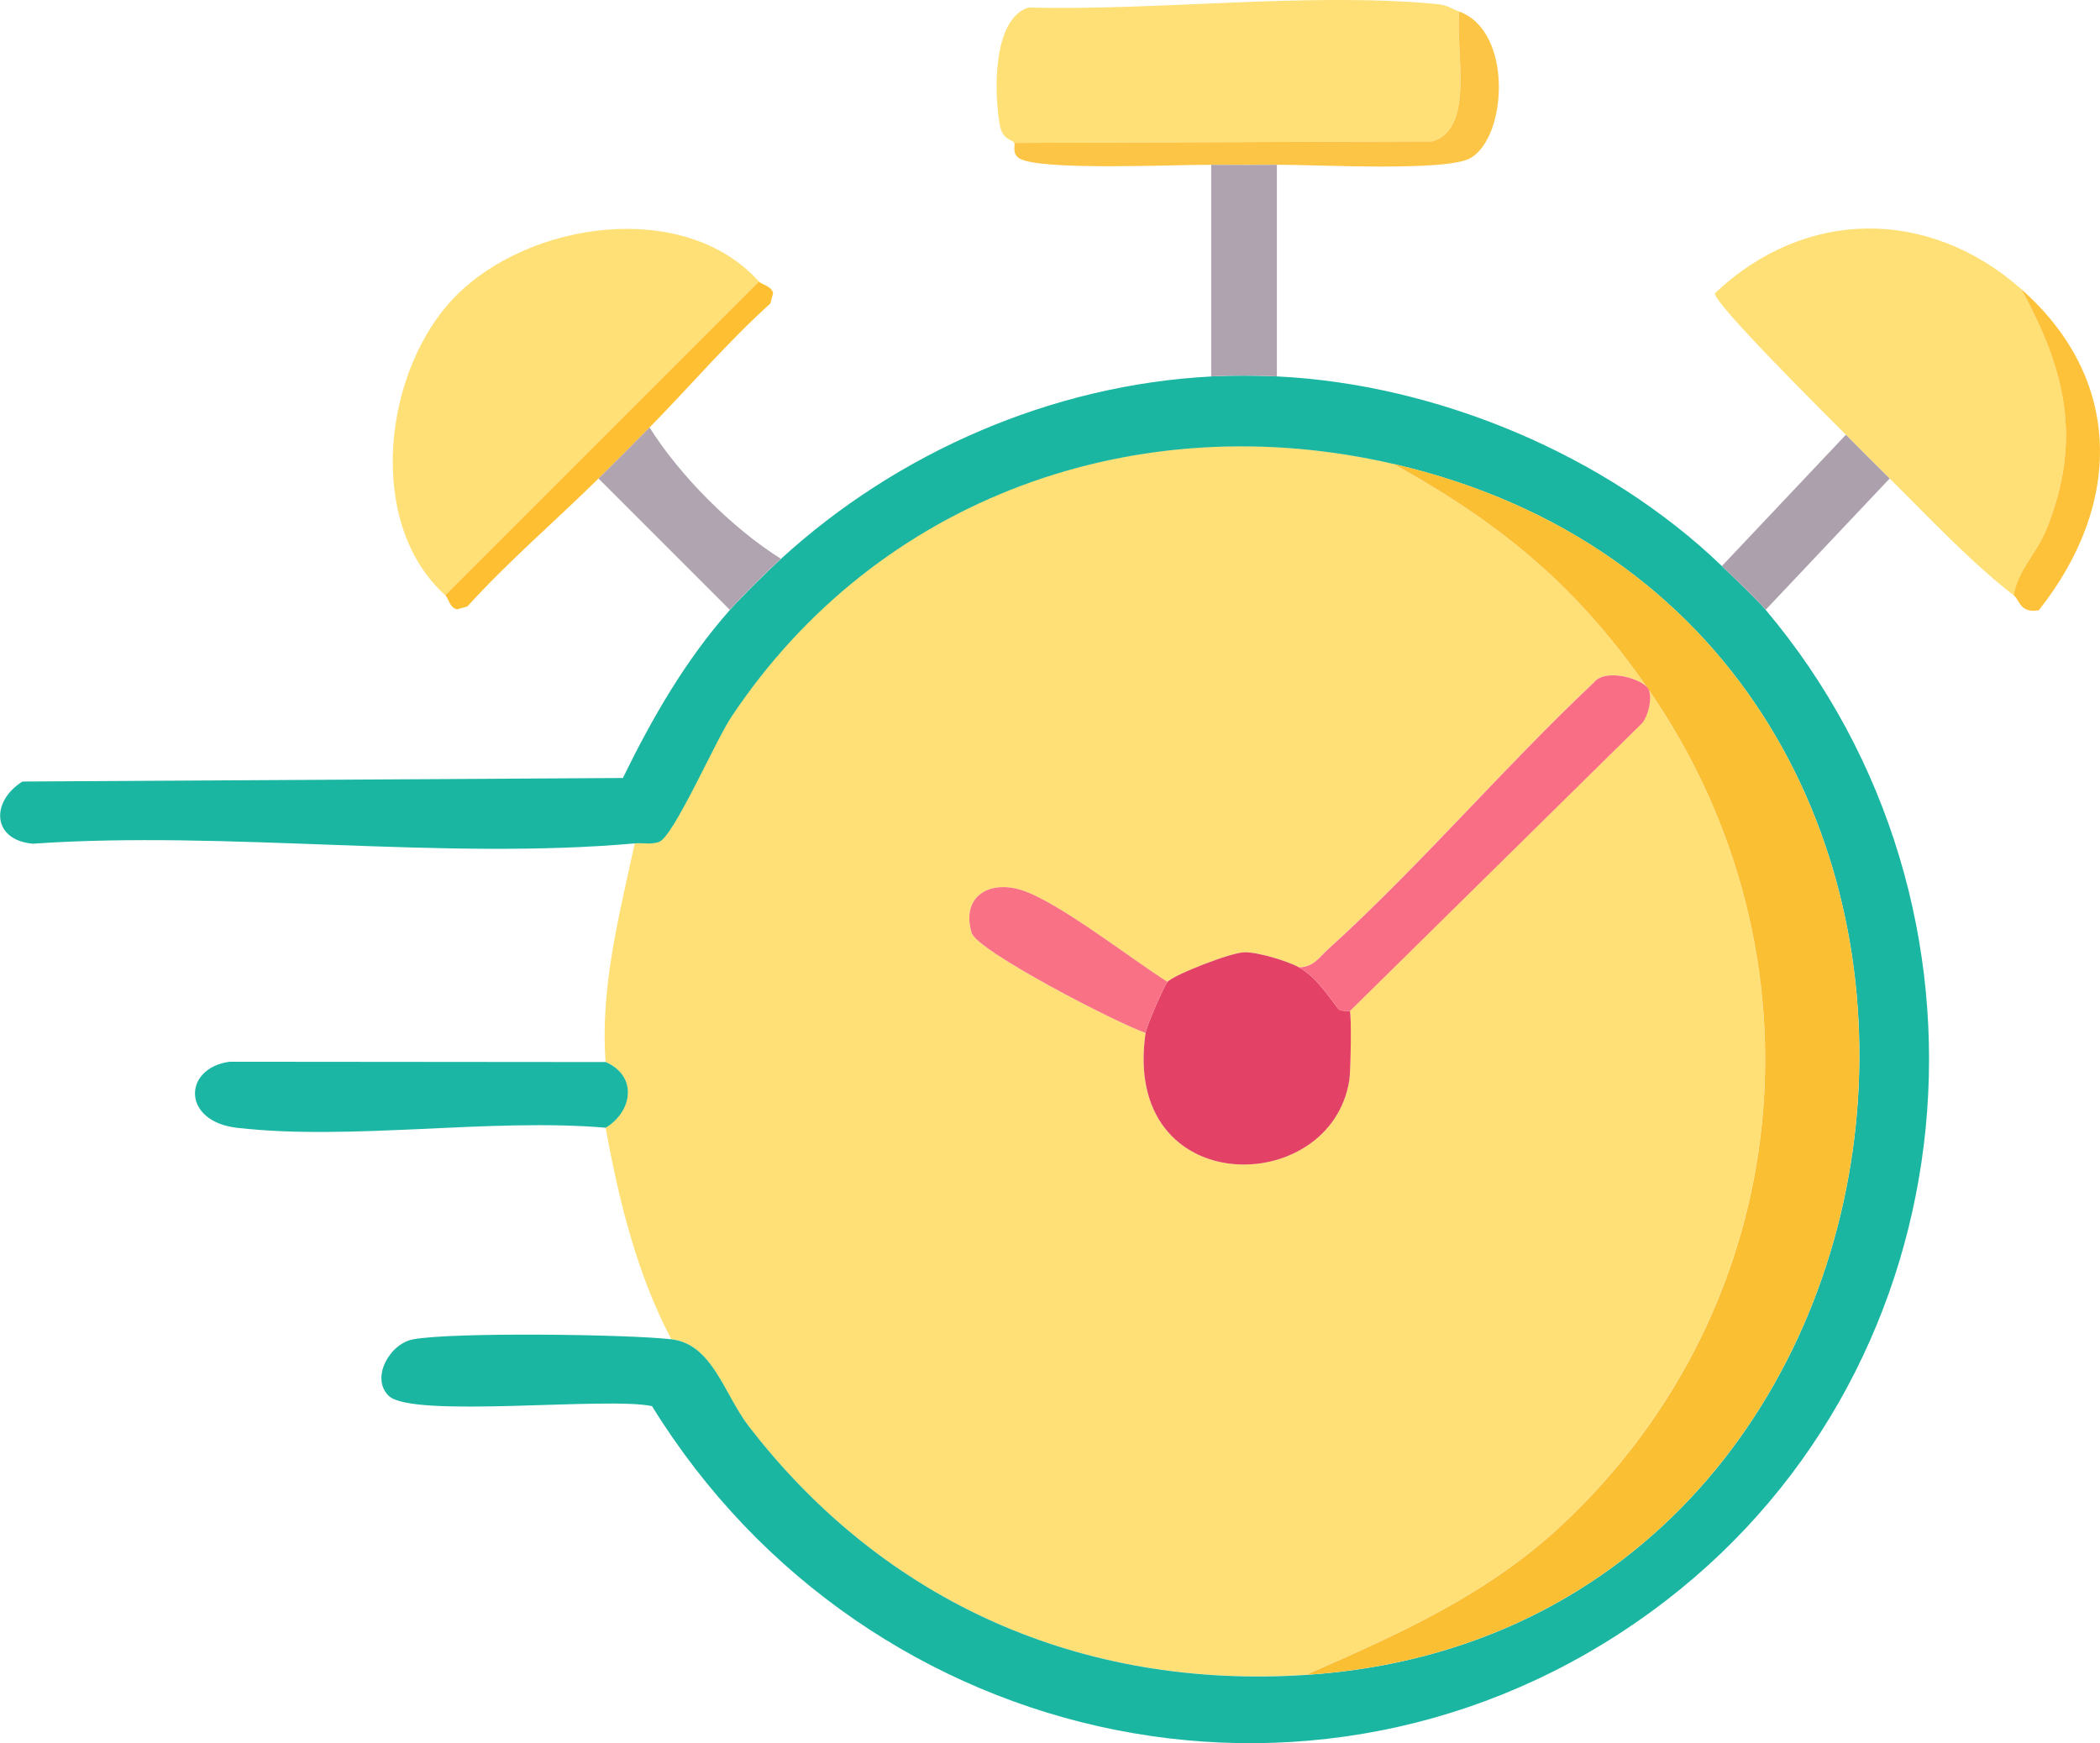 <?xml version="1.0" encoding="UTF-8"?>
<svg id="Calque_1" data-name="Calque 1" xmlns="http://www.w3.org/2000/svg" viewBox="0 0 319.57 265.27">
  <defs>
    <style>
      .cls-1 {
        fill: #e34165;
      }

      .cls-2 {
        fill: #fee076;
      }

      .cls-3 {
        fill: #fee077;
      }

      .cls-4 {
        fill: #fdc545;
      }

      .cls-5 {
        fill: #afa4af;
      }

      .cls-6 {
        fill: #f96e84;
      }

      .cls-7 {
        fill: #febf33;
      }

      .cls-8 {
        fill: #1bb6a4;
      }

      .cls-9 {
        fill: #1bb6a2;
      }

      .cls-10 {
        fill: #fec23a;
      }

      .cls-11 {
        fill: #f97184;
      }

      .cls-12 {
        fill: #fbbf33;
      }

      .cls-13 {
        fill: #ada0ad;
      }

      .cls-14 {
        fill: #b0a3b0;
      }
    </style>
  </defs>
  <path class="cls-3" d="M212.07,70.6c16.67,9.27,28.09,18.8,38.85,34.41-.64-1.69-6.68-3.46-8.39-1.16-13.75,12.97-26.49,27.93-40.44,40.59-1.38,1.25-2.26,2.78-4.46,2.75-1.78-.99-6.19-2.33-8.28-2.28s-10.56,3.36-11.7,4.5c-5.5-3.45-16.57-12.14-22.15-13.94-5.1-1.64-9.29,1.09-7.64,6.5.83,2.72,22.07,13.73,26.46,15.21-3.73,25.51,28.22,25.24,31.01,7.15.22-1.42.34-9.99.07-10.48l44.46-43.8c.99-1.17,1.54-3.75,1.05-5.05,27.69,40.16,22.6,93.56-13.31,127.12-11.41,10.67-24.79,16.55-38.87,22.74-34.06,2.24-64.12-10.98-84.83-37.84-3.76-4.88-5.52-12.5-11.75-13.23-5.27-10.03-7.98-21.13-9.99-32.19,4.12-2.51,4.85-7.88,0-9.99-.84-11.35,2.08-22.35,4.44-33.3,1.17-.1,2.39.22,3.63-.21,2.22-.77,8.55-15.3,11.01-19.01,22.33-33.58,61.91-47.53,100.81-38.51Z"/>
  <path class="cls-9" d="M184.32,57.28c3.18-.17,6.81-.15,9.99,0,24.37,1.17,50.15,11.95,67.72,28.86,1.71,1.64,5.36,5.12,6.66,6.66,38.19,45.31,31.82,114.61-15.18,150.78-50.38,38.78-121.51,23.54-154.29-29.6-6.74-1.47-36.47,1.9-40.06-1.56-2.79-2.69.1-7.9,3.64-8.59,5.82-1.14,32.82-.79,39.39-.02,6.23.73,7.99,8.34,11.75,13.23,20.71,26.86,50.76,40.07,84.83,37.84,102.07-6.7,117.02-160.23,13.32-184.27-38.89-9.02-78.47,4.93-100.81,38.51-2.46,3.7-8.79,18.24-11.01,19.01-1.24.43-2.46.1-3.63.21-29.18,2.62-62.04-2-91.63.05-6.25-.54-6.45-6.42-1.59-9.46l91.37-.54c4.46-9.13,9.51-17.92,16.29-25.58,1.71-1.93,5.8-5.97,7.77-7.77,17.75-16.24,41.32-26.5,65.49-27.75Z"/>
  <path class="cls-2" d="M280.9,66.16c-2.75-2.79-20.23-20.08-19.93-21.53,13.71-13,32.51-13.05,46.57-.68,6.82,12.32,9.35,23.03,3.87,36.62-1.46,3.62-4.33,6.15-4.98,10.01-6.57-5.06-12.94-11.91-18.87-17.76-2.2-2.17-4.49-4.46-6.66-6.66Z"/>
  <path class="cls-3" d="M115.49,42.85l-47.73,47.73c-12.23-11-9.42-34.43,1.62-45.56,11.26-11.36,34.78-14.77,46.12-2.17Z"/>
  <path class="cls-3" d="M222.06,1.77c-.71,5.41,2.53,17.84-4.12,19.75l-63.6.23c-.36-.56-1.79-.45-2.2-2.75-.86-4.71-1.16-16.11,4.36-17.85,19.71.5,42.4-2.33,61.8-.57,2.23.2,2.36.68,3.76,1.19Z"/>
  <path class="cls-8" d="M92.18,161.62c4.85,2.11,4.12,7.48,0,9.99-17.75-1.5-38.72,2.01-56.08.02-8.52-.98-8.23-9.13-1.14-10.06l57.22.05Z"/>
  <path class="cls-4" d="M194.31,25.08c-3.32.03-6.67.03-9.99,0-5.36-.05-26.38.97-29.28-1.03-1.08-.74-.5-2.01-.69-2.3l63.6-.23c6.65-1.91,3.41-14.34,4.12-19.75,8.14,2.96,7.33,18.97,1.74,22.27-3.62,2.14-23.57.99-29.49,1.04Z"/>
  <path class="cls-14" d="M194.31,25.08v32.19c-3.19-.15-6.81-.17-9.99,0V25.08c3.32.03,6.67.03,9.99,0Z"/>
  <path class="cls-7" d="M115.49,42.85c.4.45,1.93.67,2.16,1.77l-.43,1.57c-6.52,5.89-12.24,12.62-18.37,18.86-2.52,2.56-5.21,5.25-7.77,7.77-6.61,6.51-13.72,12.59-19.97,19.48l-1.57.43c-1.1-.22-1.32-1.75-1.77-2.16l47.73-47.73Z"/>
  <path class="cls-5" d="M118.83,85.03c-1.97,1.8-6.06,5.84-7.77,7.77l-19.98-19.98c2.56-2.52,5.25-5.21,7.77-7.77,4.61,7.36,12.62,15.37,19.98,19.98Z"/>
  <path class="cls-13" d="M287.56,72.82l-18.87,19.98c-1.3-1.54-4.96-5.02-6.66-6.66l18.87-19.98c2.17,2.2,4.46,4.49,6.66,6.66Z"/>
  <path class="cls-10" d="M307.54,43.96c15.74,13.86,15.38,32.96,2.71,48.91-2.9.49-2.88-1.57-3.82-2.29.65-3.85,3.52-6.39,4.98-10.01,5.48-13.58,2.95-24.3-3.87-36.62Z"/>
  <path class="cls-12" d="M198.75,254.87c14.08-6.19,27.46-12.08,38.87-22.74,35.91-33.56,40.99-86.96,13.31-127.12-10.77-15.62-22.18-25.14-38.85-34.41,103.7,24.04,88.75,177.58-13.32,184.27Z"/>
  <path class="cls-1" d="M197.64,147.19c2.6,1.44,4.22,4.02,5.97,6.28.42.55,1.75.3,1.8.38.27.49.15,9.06-.07,10.48-2.79,18.1-34.74,18.37-31.01-7.15.17-1.15,2.9-7.34,3.33-7.77,1.14-1.15,9.68-4.46,11.7-4.5s6.49,1.3,8.28,2.28Z"/>
  <path class="cls-6" d="M250.93,105.01c.49,1.3-.07,3.88-1.05,5.05l-44.46,43.8c-.04-.08-1.38.17-1.8-.38-1.75-2.26-3.37-4.84-5.97-6.28,2.19.02,3.08-1.5,4.46-2.75,13.95-12.66,26.68-27.62,40.44-40.59,1.71-2.29,7.75-.53,8.39,1.16Z"/>
  <path class="cls-11" d="M177.66,149.41c-.43.43-3.16,6.62-3.33,7.77-4.39-1.48-25.64-12.49-26.46-15.21-1.65-5.41,2.54-8.14,7.64-6.5,5.58,1.8,16.66,10.49,22.15,13.94Z"/>
</svg>